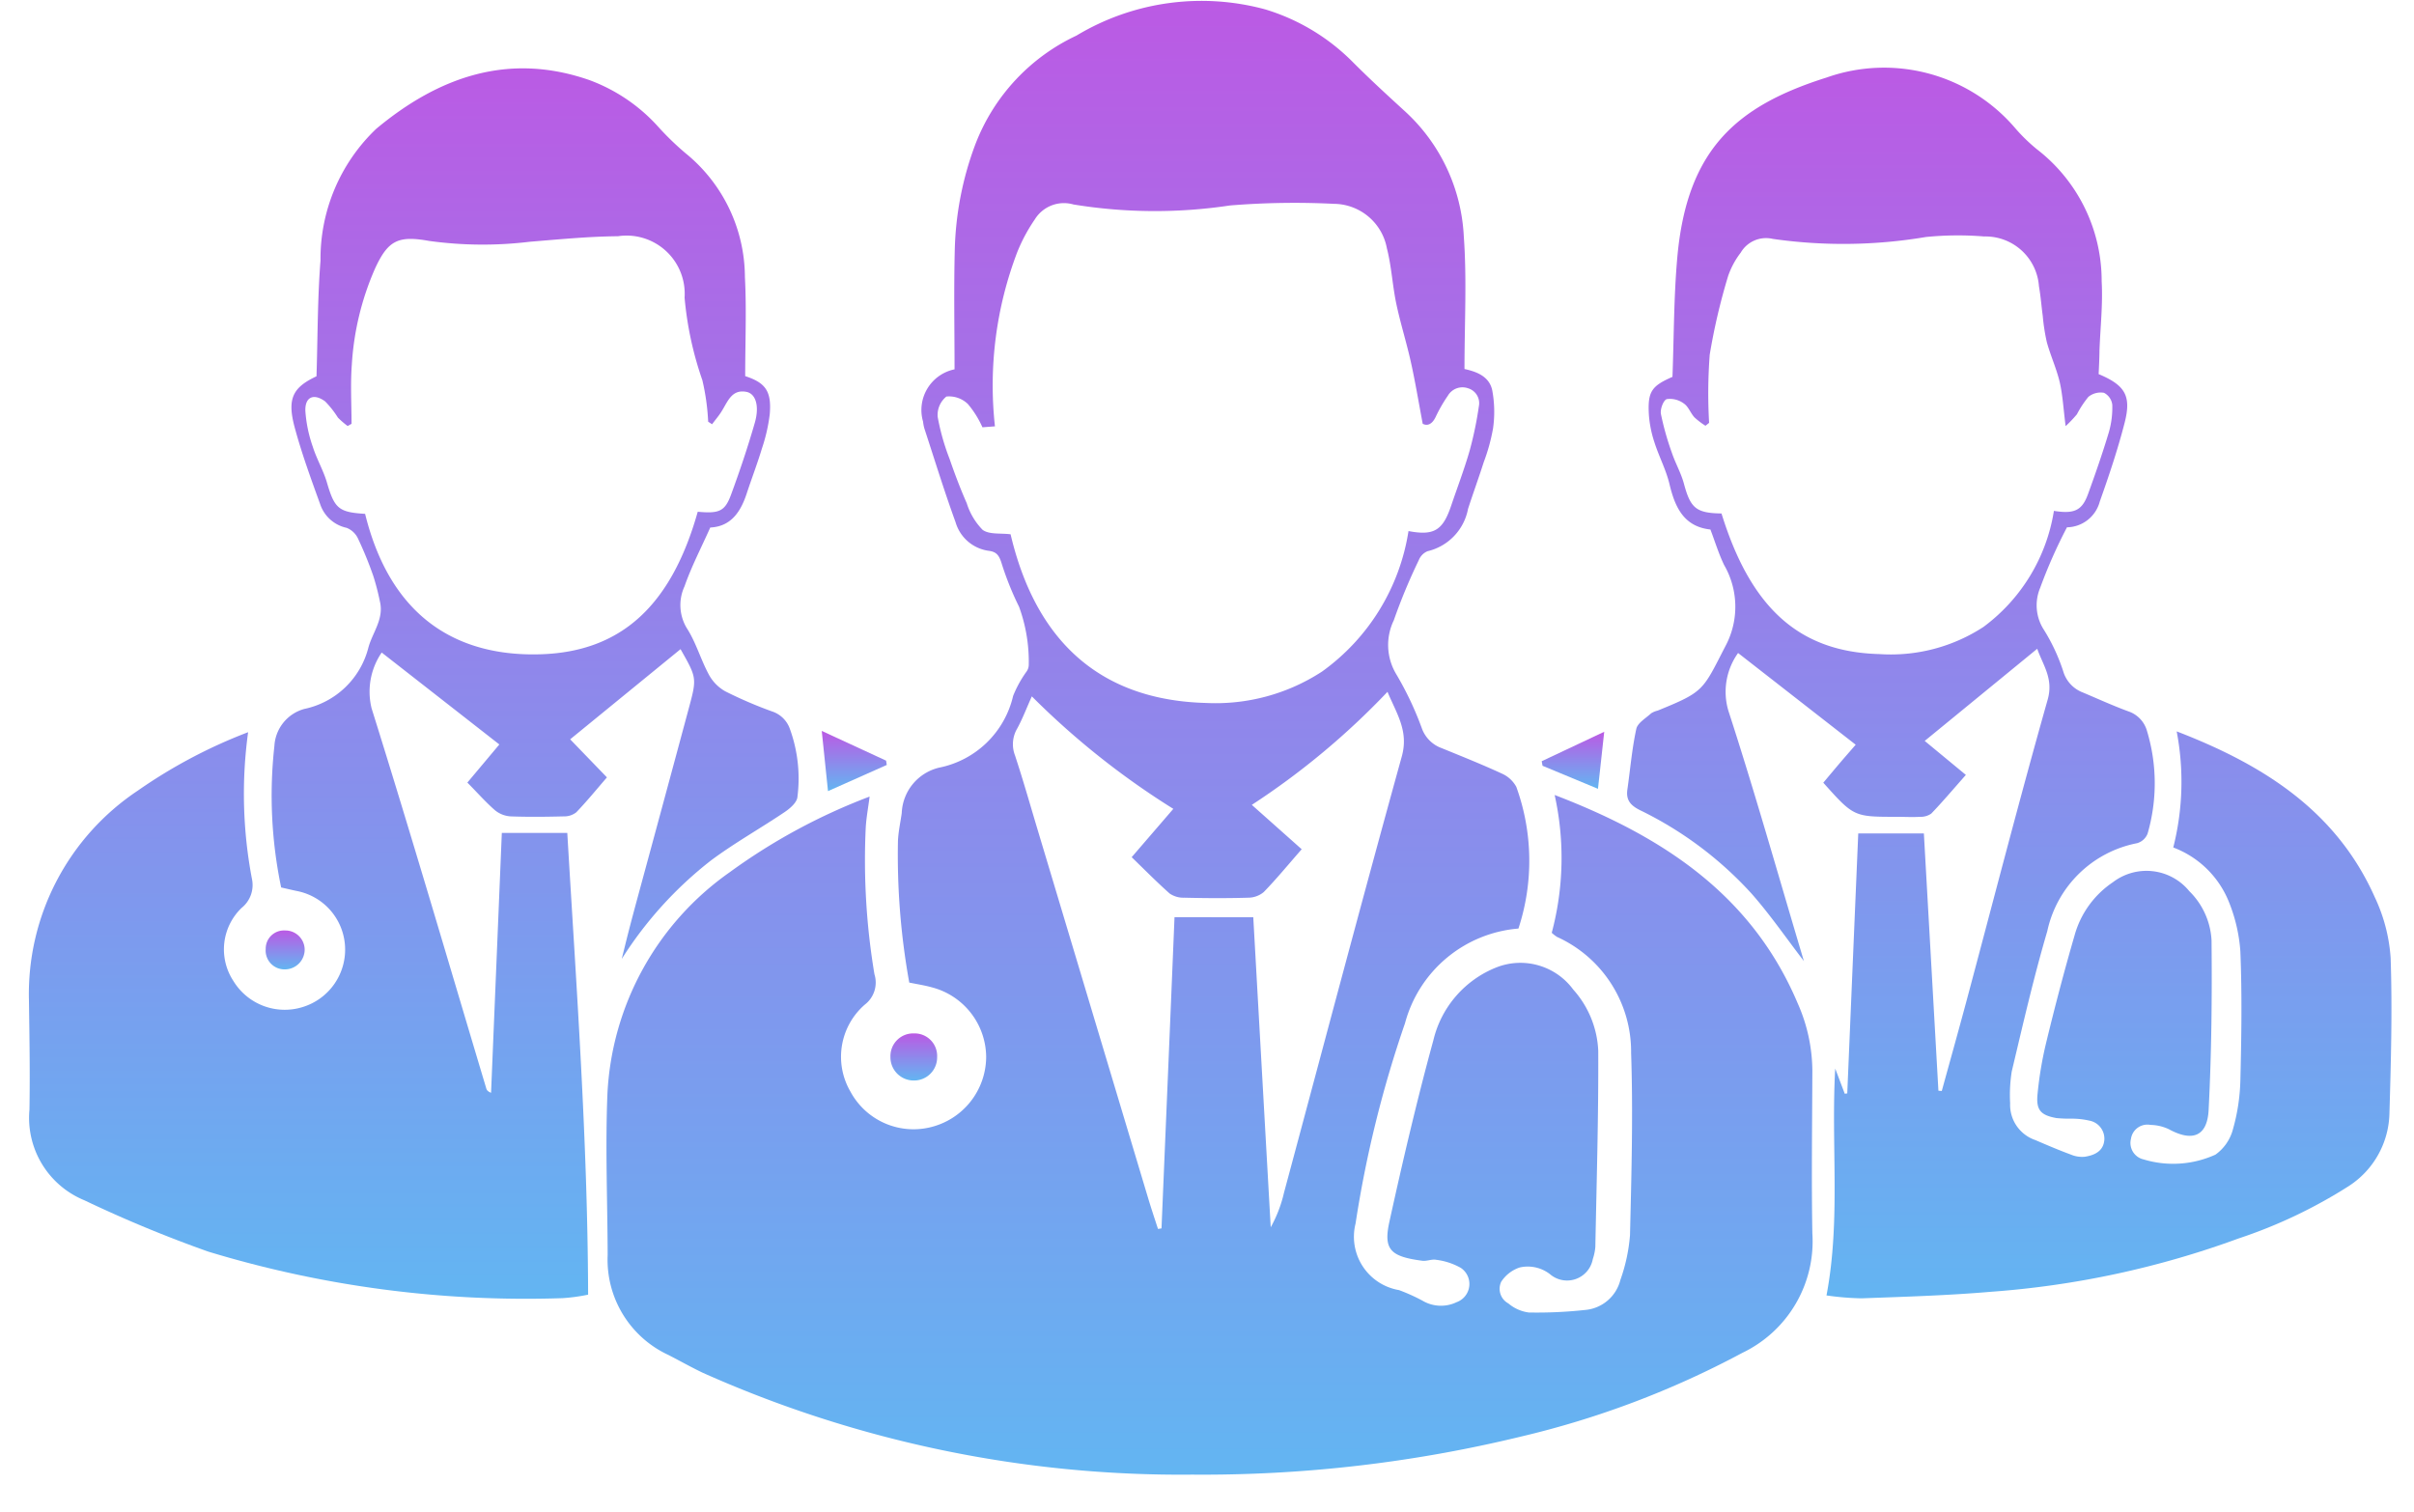 <svg xmlns="http://www.w3.org/2000/svg" xmlns:xlink="http://www.w3.org/1999/xlink" width="83" height="52" viewBox="0 0 83 52"><defs><linearGradient id="a" x1="0.5" x2="0.5" y2="1" gradientUnits="objectBoundingBox"><stop offset="0" stop-color="#bb5ae4"/><stop offset="1" stop-color="#63b5f2"/></linearGradient><clipPath id="i"><rect width="83" height="52"/></clipPath></defs><g id="h" clip-path="url(#i)"><g transform="translate(-763.273 -3186.684)"><g transform="translate(764.273 3186.684)"><path d="M-802.828,281.365a24.669,24.669,0,0,1-.389-4.865c.013-.321.085-.64.13-.96a1.673,1.673,0,0,1,1.282-1.565,3.269,3.269,0,0,0,2.548-2.468,3.928,3.928,0,0,1,.46-.835.41.41,0,0,0,.077-.212,5.5,5.5,0,0,0-.332-2.016,10.406,10.406,0,0,1-.608-1.519c-.08-.243-.164-.374-.437-.407a1.381,1.381,0,0,1-1.139-.984c-.387-1.062-.719-2.144-1.071-3.218a1.277,1.277,0,0,1-.046-.238,1.428,1.428,0,0,1,1.082-1.8c0-1.359-.027-2.738.008-4.114a11.056,11.056,0,0,1,.707-3.622,6.821,6.821,0,0,1,3.475-3.739,8.343,8.343,0,0,1,6.5-.9,7.154,7.154,0,0,1,2.994,1.8c.586.589,1.2,1.151,1.813,1.712a6.247,6.247,0,0,1,2.013,4.3c.107,1.489.023,2.992.023,4.551.353.081.844.219.954.73a4.049,4.049,0,0,1,.029,1.307,6.445,6.445,0,0,1-.321,1.167c-.172.538-.366,1.069-.54,1.607a1.847,1.847,0,0,1-1.393,1.455.555.555,0,0,0-.3.307,19.831,19.831,0,0,0-.86,2.07,1.949,1.949,0,0,0,.071,1.828,11.089,11.089,0,0,1,.906,1.917,1.133,1.133,0,0,0,.669.649c.693.283,1.388.56,2.067.874a1.043,1.043,0,0,1,.5.458,7.465,7.465,0,0,1,.073,4.872,4.408,4.408,0,0,0-3.9,3.256,39.214,39.214,0,0,0-1.7,6.887,1.861,1.861,0,0,0,1.494,2.289,6.282,6.282,0,0,1,.813.367,1.244,1.244,0,0,0,1.166.049.666.666,0,0,0,.144-1.181,2.288,2.288,0,0,0-.841-.276c-.151-.032-.325.053-.482.032-1.089-.143-1.342-.38-1.132-1.335.46-2.092.947-4.18,1.513-6.246a3.588,3.588,0,0,1,2.2-2.519,2.255,2.255,0,0,1,2.611.777,3.371,3.371,0,0,1,.858,2.1c.011,2.25-.056,4.5-.1,6.751a1.818,1.818,0,0,1-.087.415.9.9,0,0,1-1.435.549,1.245,1.245,0,0,0-1.082-.26,1.218,1.218,0,0,0-.633.491.571.571,0,0,0,.246.744,1.366,1.366,0,0,0,.7.312,15.276,15.276,0,0,0,1.929-.086,1.371,1.371,0,0,0,1.224-1.036,5.943,5.943,0,0,0,.33-1.538c.05-2.088.109-4.179.038-6.265a4.331,4.331,0,0,0-2.546-3.989,1.355,1.355,0,0,1-.183-.142,9.985,9.985,0,0,0,.1-4.739c3.728,1.429,6.783,3.437,8.361,7.173a5.8,5.8,0,0,1,.5,2.3c-.006,1.868-.033,3.737,0,5.6a4.25,4.25,0,0,1-2.406,4.109,31.282,31.282,0,0,1-7.648,2.888,46.322,46.322,0,0,1-11.268,1.3,40.278,40.278,0,0,1-16.824-3.5c-.4-.19-.79-.412-1.187-.615a3.61,3.61,0,0,1-2.088-3.438c-.006-1.847-.083-3.7-.008-5.542A9.906,9.906,0,0,1-809,277.569a20.43,20.43,0,0,1,4.809-2.6c-.05.391-.115.732-.134,1.076a23.725,23.725,0,0,0,.3,5.033.957.957,0,0,1-.333,1.046,2.376,2.376,0,0,0-.494,2.987,2.463,2.463,0,0,0,2.731,1.233,2.5,2.5,0,0,0,1.937-2.419,2.492,2.492,0,0,0-1.88-2.4C-802.292,281.461-802.533,281.424-802.828,281.365Zm2.516-19.094a3.376,3.376,0,0,0-.5-.8.932.932,0,0,0-.739-.258.815.815,0,0,0-.3.7,7.88,7.88,0,0,0,.41,1.447c.177.514.37,1.024.589,1.521a2.282,2.282,0,0,0,.544.914c.225.17.624.111.964.155,1.06,4.5,3.941,5.728,6.723,5.8a6.7,6.7,0,0,0,3.985-1.08,7.332,7.332,0,0,0,2.973-4.831c.874.166,1.178-.02,1.463-.861.213-.63.452-1.253.636-1.892a12.417,12.417,0,0,0,.32-1.534.535.535,0,0,0-.375-.624.58.58,0,0,0-.69.256,5.11,5.11,0,0,0-.421.733c-.122.253-.283.316-.444.233-.142-.752-.256-1.443-.408-2.126s-.357-1.325-.5-2c-.133-.631-.164-1.286-.324-1.908a1.869,1.869,0,0,0-1.818-1.529,27.326,27.326,0,0,0-3.576.056,17.36,17.36,0,0,1-5.383-.034,1.175,1.175,0,0,0-1.328.513,5.8,5.8,0,0,0-.6,1.116,12.85,12.85,0,0,0-.771,6ZM-791,279.117q.3,5.349.6,10.662a4.523,4.523,0,0,0,.455-1.183c1.345-5,2.669-10.015,4.052-15.008.241-.871-.172-1.457-.492-2.221a26.029,26.029,0,0,1-4.665,3.887l1.715,1.526c-.475.542-.872,1.027-1.307,1.474a.842.842,0,0,1-.538.192c-.73.022-1.462.018-2.193,0a.835.835,0,0,1-.5-.142c-.45-.4-.869-.826-1.308-1.251l1.432-1.662a27.282,27.282,0,0,1-4.865-3.868c-.189.421-.323.779-.505,1.11a1.063,1.063,0,0,0-.074.919c.273.827.511,1.665.761,2.5q1.91,6.369,3.821,12.739c.105.35.223.7.335,1.045l.121-.019c.149-3.558.3-7.117.447-10.7Z" transform="translate(833.091 -247.578)" fill="url(#a)"/><path d="M-951.649,277.445c.693.226.913.513.844,1.313a5.919,5.919,0,0,1-.27,1.179c-.157.521-.353,1.03-.523,1.547-.21.64-.548,1.133-1.252,1.167-.31.694-.647,1.341-.885,2.022a1.535,1.535,0,0,0,.079,1.44c.315.488.476,1.073.754,1.589a1.455,1.455,0,0,0,.563.579,14.5,14.5,0,0,0,1.613.694.968.968,0,0,1,.617.611,5,5,0,0,1,.255,2.337c-.02.185-.251.386-.433.509-.839.566-1.727,1.063-2.537,1.666a13.283,13.283,0,0,0-3.07,3.388c.082-.327.161-.654.245-.98s.175-.665.265-1q.9-3.31,1.791-6.62c.286-1.059.284-1.06-.279-2.052l-3.795,3.1,1.264,1.309c-.358.414-.69.822-1.053,1.2a.67.67,0,0,1-.433.141c-.609.015-1.219.022-1.827,0a.938.938,0,0,1-.535-.21c-.321-.278-.6-.6-.951-.952l1.1-1.311-4.045-3.161a2.383,2.383,0,0,0-.347,1.92c1.361,4.342,2.637,8.711,3.943,13.07.016.053.047.1.164.149l.37-8.937h2.251c.311,5.285.7,10.535.716,15.878a6.28,6.28,0,0,1-.881.12,37.54,37.54,0,0,1-12.179-1.6,44.218,44.218,0,0,1-4.259-1.765,3.063,3.063,0,0,1-1.889-3.118c.021-1.258,0-2.518-.018-3.776a8.4,8.4,0,0,1,3.742-7.192,17.542,17.542,0,0,1,3.794-2.01,15.6,15.6,0,0,0,.131,5.041,1.008,1.008,0,0,1-.354,1,1.977,1.977,0,0,0-.285,2.511,2.067,2.067,0,0,0,2.38.9A2.065,2.065,0,0,0-965.411,297a2.052,2.052,0,0,0-1.657-1.851c-.158-.033-.316-.071-.536-.121a15.443,15.443,0,0,1-.232-4.869,1.4,1.4,0,0,1,1.029-1.27,2.88,2.88,0,0,0,2.2-2.1c.14-.527.541-.986.4-1.587a8.544,8.544,0,0,0-.226-.876,12.74,12.74,0,0,0-.526-1.289.726.726,0,0,0-.394-.375,1.23,1.23,0,0,1-.911-.817c-.316-.873-.636-1.748-.877-2.643-.266-.993-.056-1.371.752-1.751.043-1.352.034-2.67.138-3.98a6.171,6.171,0,0,1,1.915-4.529c2.136-1.779,4.545-2.647,7.333-1.675a5.95,5.95,0,0,1,2.348,1.587,9.676,9.676,0,0,0,.96.931,5.51,5.51,0,0,1,2.036,4.25C-951.6,275.143-951.649,276.259-951.649,277.445Zm-1.139,1.655-.134-.087a7.8,7.8,0,0,0-.2-1.428,11.78,11.78,0,0,1-.611-2.837,2,2,0,0,0-2.292-2.113c-1.011.008-2.022.108-3.031.19a13.442,13.442,0,0,1-3.457-.028c-1.065-.19-1.416-.029-1.868.96a9.631,9.631,0,0,0-.793,3.291c-.052.675-.01,1.358-.01,2.037l-.134.076a2.889,2.889,0,0,1-.334-.289,3.315,3.315,0,0,0-.44-.558c-.394-.287-.693-.154-.68.322a4.667,4.667,0,0,0,.254,1.233c.132.422.364.812.488,1.236.26.889.4,1.022,1.312,1.076.962,3.9,3.545,4.913,6.057,4.828,2.733-.092,4.466-1.654,5.38-4.9.733.066.932-.009,1.144-.584.3-.814.578-1.64.818-2.474.167-.58.03-1-.283-1.063-.5-.1-.641.315-.841.64C-952.542,278.795-952.671,278.943-952.788,279.1Z" transform="translate(976.271 -264.512)" fill="url(#a)"/><path d="M-509.088,277.241c.91.382,1.132.744.894,1.672s-.539,1.82-.856,2.714a1.187,1.187,0,0,1-1.127.882,17.313,17.313,0,0,0-.922,2.083,1.55,1.55,0,0,0,.13,1.443,6.479,6.479,0,0,1,.683,1.486,1.115,1.115,0,0,0,.654.667c.522.22,1.038.456,1.57.651a.993.993,0,0,1,.635.667,6.213,6.213,0,0,1,.022,3.536.55.55,0,0,1-.362.329,3.922,3.922,0,0,0-3.087,3.026c-.468,1.591-.838,3.211-1.222,4.825a5.165,5.165,0,0,0-.055,1.092,1.279,1.279,0,0,0,.869,1.266c.405.175.812.348,1.224.5a.986.986,0,0,0,.47.073c.335-.051.647-.19.676-.584a.631.631,0,0,0-.518-.659,2.7,2.7,0,0,0-.594-.067,4.617,4.617,0,0,1-.54-.021c-.543-.1-.7-.279-.644-.832a12.747,12.747,0,0,1,.29-1.736c.3-1.238.622-2.473.979-3.7a3.242,3.242,0,0,1,1.322-1.841,1.9,1.9,0,0,1,2.628.309,2.56,2.56,0,0,1,.763,1.685c.019,1.944,0,3.89-.1,5.832-.045.916-.558,1.107-1.363.669a1.53,1.53,0,0,0-.634-.15.571.571,0,0,0-.673.476.58.58,0,0,0,.436.711,3.512,3.512,0,0,0,2.468-.165,1.556,1.556,0,0,0,.6-.866,6.746,6.746,0,0,0,.257-1.678c.037-1.481.06-2.966,0-4.446a5.575,5.575,0,0,0-.418-1.758,3.32,3.32,0,0,0-1.889-1.814,9.206,9.206,0,0,0,.117-3.992c2.978,1.147,5.488,2.731,6.811,5.7a5.794,5.794,0,0,1,.546,2.094c.06,1.783.011,3.572-.042,5.357a3.055,3.055,0,0,1-1.413,2.494,16.959,16.959,0,0,1-3.779,1.793,31.25,31.25,0,0,1-8.527,1.833c-1.473.127-2.953.169-4.431.224a9.59,9.59,0,0,1-1.205-.1c.492-2.594.152-5.17.3-7.8l.328.865.086-.012c.125-2.966.25-5.933.378-8.939h2.256l.5,8.847.116.009c.288-1.047.581-2.092.862-3.141.921-3.44,1.808-6.89,2.779-10.316.207-.729-.168-1.192-.359-1.749l-3.869,3.169,1.415,1.169c-.466.527-.815.941-1.19,1.33a.634.634,0,0,1-.388.111c-.263.016-.528,0-.792,0-1.482,0-1.482,0-2.532-1.173.192-.229.386-.462.583-.693.18-.211.363-.419.531-.613l-4.044-3.154a2.292,2.292,0,0,0-.335,1.981c.9,2.77,1.692,5.576,2.525,8.368l.072.243c-.595-.772-1.157-1.593-1.811-2.332a12.649,12.649,0,0,0-3.83-2.859c-.316-.16-.478-.343-.428-.7.1-.7.158-1.4.307-2.09.045-.207.327-.367.511-.537a.736.736,0,0,1,.223-.093c1.61-.654,1.543-.689,2.33-2.215a2.868,2.868,0,0,0-.043-2.79c-.185-.381-.308-.791-.472-1.222-.909-.1-1.216-.756-1.408-1.563-.116-.488-.36-.945-.514-1.426a3.921,3.921,0,0,1-.193-.945c-.049-.811.09-1,.81-1.316.051-1.375.045-2.735.164-4.084.328-3.736,2.034-5.232,5.144-6.211a5.928,5.928,0,0,1,6.485,1.754,5.971,5.971,0,0,0,.742.719,5.718,5.718,0,0,1,2.222,4.537c.044.786-.045,1.579-.075,2.37C-509.061,276.7-509.076,276.979-509.088,277.241Zm-1.135,1.789c-.076-.593-.1-1.056-.2-1.5-.11-.471-.317-.918-.446-1.385a6.759,6.759,0,0,1-.14-.9c-.046-.341-.071-.685-.131-1.023a1.844,1.844,0,0,0-1.884-1.714,11.061,11.061,0,0,0-2.006.019,17.07,17.07,0,0,1-5.264.064,1.008,1.008,0,0,0-1.1.473,2.839,2.839,0,0,0-.432.8,21.261,21.261,0,0,0-.634,2.708,17.6,17.6,0,0,0-.021,2.345l-.125.1a2.568,2.568,0,0,1-.38-.29c-.134-.146-.205-.368-.361-.473a.8.8,0,0,0-.59-.153c-.117.038-.234.352-.2.516a9.691,9.691,0,0,0,.377,1.333c.122.362.318.7.416,1.07.224.83.416,1,1.289,1.013,1.014,3.277,2.69,4.762,5.427,4.835a5.826,5.826,0,0,0,3.58-.934,6.162,6.162,0,0,0,2.422-3.99c.7.111.966-.011,1.172-.575.255-.7.5-1.407.715-2.121a3.067,3.067,0,0,0,.12-.955.531.531,0,0,0-.285-.409.67.67,0,0,0-.536.139,3.477,3.477,0,0,0-.395.6A4.4,4.4,0,0,1-510.223,279.03Z" transform="translate(580.245 -264.377)" fill="url(#a)"/><path d="M-752.395,455.906l-.215-2.07,2.212,1.022.024.148Z" transform="translate(779.864 -428.703)" fill="url(#a)"/><path d="M-549.456,455.087l2.15-1.013-.215,1.962-1.906-.792Z" transform="translate(601.464 -428.912)" fill="url(#a)"/><path d="M-732.414,540.83a.8.8,0,0,1-.8-.819.781.781,0,0,1,.81-.8.774.774,0,0,1,.795.812A.793.793,0,0,1-732.414,540.83Z" transform="translate(762.83 -503.676)" fill="url(#a)"/><path d="M-908.842,511.455a.647.647,0,0,1-.663-.7.626.626,0,0,1,.661-.638.664.664,0,0,1,.678.638A.681.681,0,0,1-908.842,511.455Z" transform="translate(917.641 -478.122)" fill="url(#a)"/></g></g></g></svg>
